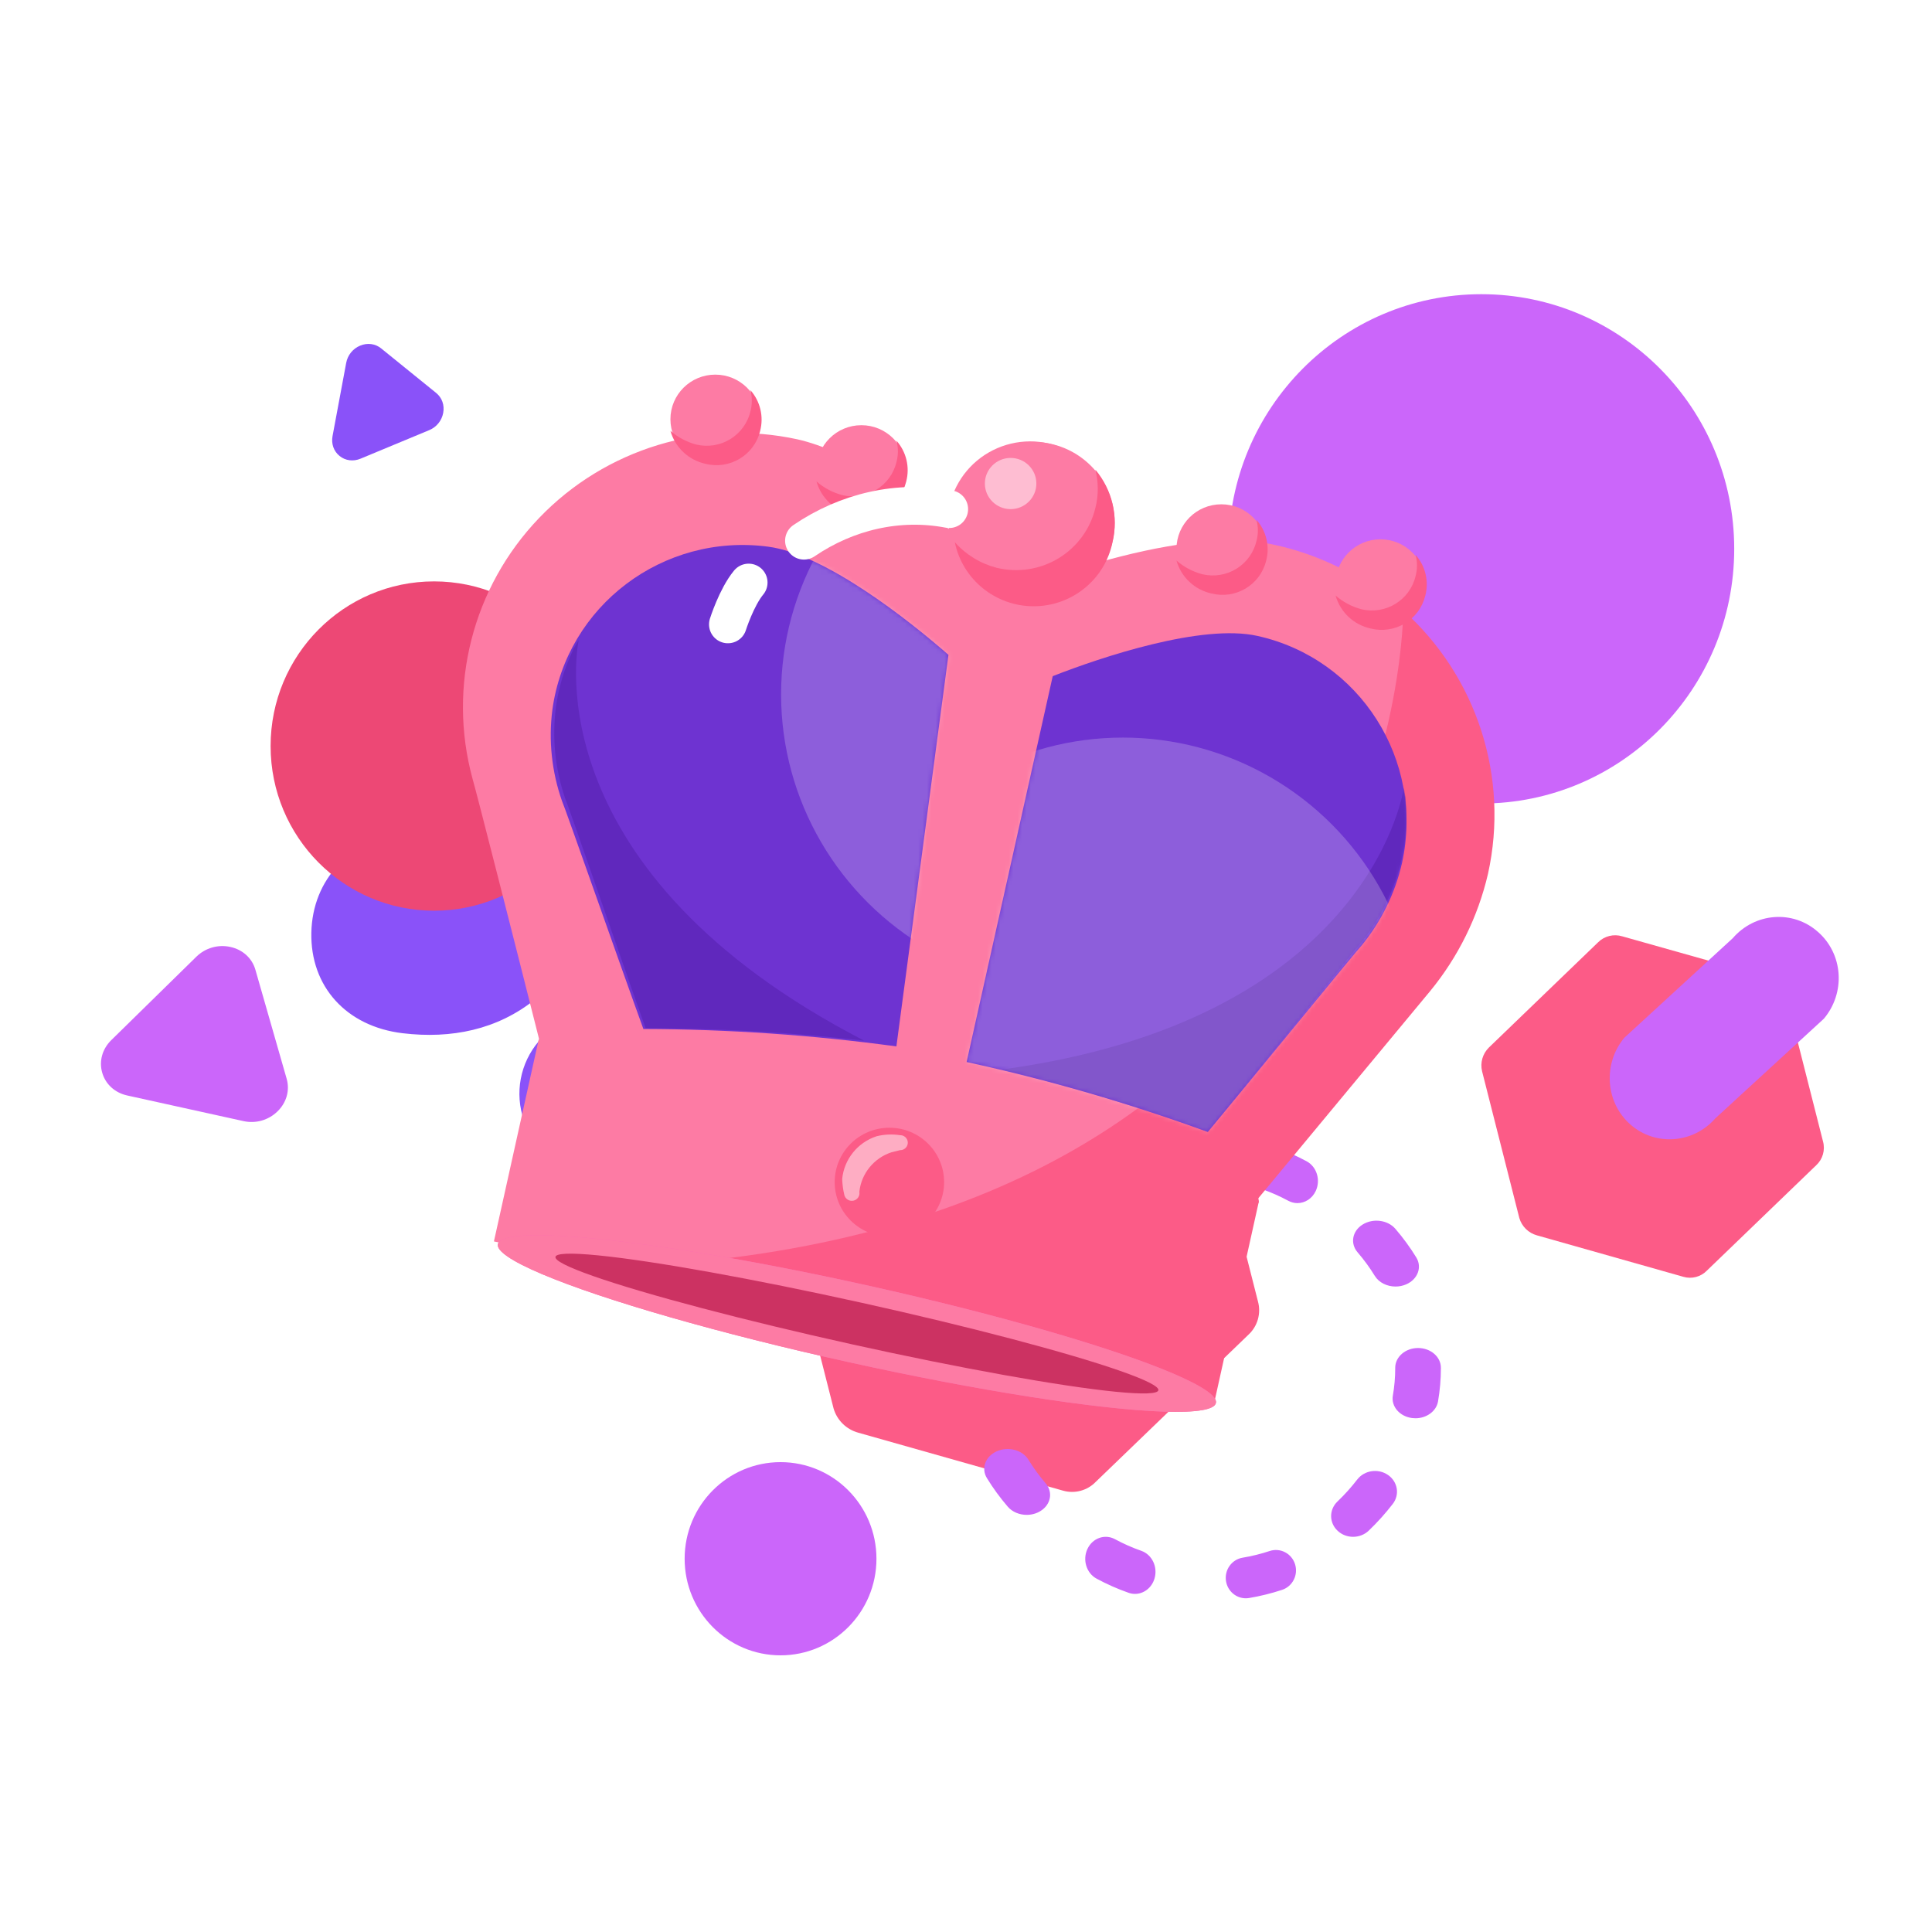 <svg xmlns="http://www.w3.org/2000/svg" xmlns:xlink="http://www.w3.org/1999/xlink" width="440" height="440" viewBox="0 0 440 440">
    <defs>
        <path id="prefix__b" d="M90.885 71.066c-1.09 1.09-26.155 31.838-35.092 42.523-17.931-6.532-36.28-11.85-54.922-15.92L20.486 9.79C31.603 5.429 54.487-2.205 67.13.631c23.313 5.185 38.036 28.305 32.91 51.678-1.569 6.876-4.701 13.295-9.154 18.757z"/>
        <path id="prefix__d" d="M3.356 58.991c.656 1.398 13.775 38.86 18.548 51.957 19.274.043 38.524 1.367 57.62 3.964l11.854-89.176C82.345 17.822 63.28 2.79 50.308 1.1 26.388-2.056 4.407 14.566 1.172 38.253c-.895 6.987-.147 14.085 2.183 20.738z"/>
        <filter id="prefix__a" width="146%" height="144.3%" x="-23%" y="-22.1%" filterUnits="objectBoundingBox">
            <feOffset dx="-28" dy="22" in="SourceAlpha" result="shadowOffsetOuter1"/>
            <feColorMatrix in="shadowOffsetOuter1" result="shadowMatrixOuter1" values="0 0 0 0 0 0 0 0 0 0 0 0 0 0 0 0 0 0 0.301 0"/>
            <feMerge>
                <feMergeNode in="shadowMatrixOuter1"/>
                <feMergeNode in="SourceGraphic"/>
            </feMerge>
        </filter>
    </defs>
    <g fill="none" fill-rule="evenodd">
        <path fill="#FFF" fill-opacity=".01" d="M0 0H440V440H0z"/>
        <g>
            <g transform="translate(17 66.8) translate(44.376)">
                <path fill="#8A52F9" d="M88.747 136.923c-.937-1.807-1.528-3.028-2.184-4.212-3.427-6.199-.793-12.081 6.331-12.641 3.976-.313 8.596.222 12.056 2.032 20.201 10.567 36.846 25.321 48.207 45.187 3.972 6.946 6.725 14.985 8.225 22.877 3.501 18.426 2.218 36.879-3.02 54.971-.847 2.929-2.198 5.772-3.74 8.41-.615 1.054-2.367 1.446-3.604 2.14-.205-1.38-.714-2.793-.56-4.134.818-7.133 2.832-14.295 2.529-21.358-.836-19.636-18.158-34.566-32.401-39.659-5.54-1.98-10.985-1.062-15.97 2.105-3.258 2.071-6.363 4.377-9.645 6.41-9.548 5.913-22.926 4.963-31.1-2.12-11.506-9.962-8.236-27.319 6.086-32.46 9.172-3.29 17.876-2.502 26.19 2.564 3.95 2.407 8.12 3.644 12.787 2.134 5.088-1.646 6.002-4.326 2.156-7.879-2.316-2.144-5.138-4.131-8.096-5.128-14.746-4.965-29.01-6.275-42.446 4.593-8.634 6.983-19.187 9.076-30.202 7.758-12.872-1.539-21.063-10.671-20.815-22.898.248-12.161 8.86-21.313 21.51-22.636 7.996-.833 15.64.355 22.864 4.148 6.671 3.498 13.462 6.79 20.314 9.93 4.487 2.057 9.16 2.14 14.528-.134"/>
                <ellipse cx="37.48" cy="103.108" fill="#ED4875" rx="37.228" ry="37.5"/>
                <ellipse cx="276" cy="58.2" fill="#CB66FA" rx="57.58" ry="58"/>
                <ellipse cx="116.388" cy="288.191" fill="#CB66FA" rx="21.841" ry="22"/>
                <path fill="#FC5B87" d="M341.307 155.805l-33.23-9.364c-1.943-.594-4.057-.071-5.493 1.358l-24.872 23.967c-1.437 1.414-2.025 3.473-1.55 5.427l8.482 33.412c.56 1.918 2.08 3.41 4.016 3.941l33.355 9.442c1.917.555 3.985.001 5.363-1.436l24.872-23.966c1.495-1.38 2.094-3.472 1.555-5.428l-8.488-33.412c-.528-1.934-2.059-3.438-4.01-3.941zM207.65 177.394l-46.438-13.085c-2.714-.83-5.668-.1-7.675 1.898l-34.757 33.491c-2.008 1.977-2.83 4.854-2.167 7.584l11.854 46.692c.783 2.68 2.907 4.764 5.612 5.508l46.611 13.194c2.68.775 5.57.001 7.495-2.007l34.757-33.492c2.09-1.928 2.927-4.85 2.173-7.584l-11.86-46.692c-.74-2.702-2.878-4.804-5.605-5.507z"/>
                <path fill="#8A52F9" d="M37.963 22.696c1.33 1.077 1.927 2.774 1.598 4.54-.33 1.766-1.517 3.232-3.176 3.922L20.73 37.663c-1.659.69-3.443.458-4.773-.619-1.33-1.076-1.926-2.773-1.597-4.54l3.108-16.665c.33-1.766 1.517-3.233 3.176-3.922 1.66-.69 3.443-.458 4.773.619l12.546 10.16z"/>
                <path fill="#CB66FA" d="M195.351 204.2c-1.926 0-3.717-1.247-4.345-3.208-.786-2.441.525-5.066 2.928-5.863 2.449-.812 4.98-1.44 7.525-1.867 2.493-.415 4.846 1.295 5.257 3.83.411 2.533-1.276 4.926-3.768 5.345-2.089.35-4.166.866-6.177 1.532-.472.157-.952.231-1.42.231m38.756 3c-.701 0-1.414-.172-2.085-.534-1.933-1.043-3.955-1.934-6.01-2.648-2.452-.854-3.799-3.688-3.007-6.331.792-2.644 3.421-4.095 5.871-3.243 2.506.872 4.969 1.958 7.323 3.228 2.306 1.244 3.238 4.265 2.083 6.75-.817 1.76-2.464 2.778-4.175 2.778m-61.328 14c-1.02 0-2.047-.294-2.936-.902-2.236-1.53-2.734-4.483-1.112-6.593 1.655-2.15 3.497-4.201 5.476-6.097 1.939-1.857 5.108-1.88 7.078-.05 1.968 1.828 1.994 4.818.055 6.675-1.63 1.562-3.147 3.25-4.506 5.018-.977 1.273-2.507 1.949-4.055 1.949m83.67 5c-1.923 0-3.782-.887-4.732-2.44-1.14-1.859-2.455-3.66-3.913-5.354-1.736-2.02-1.217-4.857 1.162-6.333 2.377-1.477 5.712-1.034 7.449.986 1.77 2.06 3.371 4.252 4.757 6.514 1.362 2.22.35 4.956-2.263 6.115-.788.347-1.629.512-2.46.512m-98.671 18.477h5.204l-5.204-.008c0-2.578.217-5.126.646-7.615.425-2.47 3.073-4.17 5.918-3.804 2.846.37 4.805 2.671 4.377 5.142-.351 2.045-.53 4.14-.53 6.228v.057c0 2.498-2.33 4.523-5.207 4.523-2.874 0-5.204-2.025-5.204-4.523zm103.21 11.523c-.259 0-.519-.016-.781-.05-2.84-.368-4.797-2.659-4.37-5.113.358-2.053.54-4.153.54-6.244l-.002-.097c0-2.482 2.33-4.496 5.201-4.496 2.873 0 5.202 2.014 5.202 4.496v.097c0 2.537-.221 5.087-.653 7.58-.389 2.228-2.607 3.827-5.137 3.827m-88.542 22c-1.644 0-3.269-.647-4.311-1.863-1.77-2.062-3.371-4.254-4.755-6.517-1.36-2.22-.34-4.955 2.274-6.109 2.614-1.153 5.835-.289 7.194 1.931 1.134 1.86 2.45 3.662 3.904 5.356 1.738 2.023 1.214 4.856-1.167 6.33-.948.588-2.046.872-3.139.872m74.335 5c-1.271 0-2.539-.454-3.514-1.363-1.968-1.832-1.988-4.823-.047-6.679 1.63-1.557 3.146-3.244 4.51-5.014 1.625-2.107 4.753-2.575 6.987-1.04 2.235 1.534 2.728 4.489 1.104 6.598-1.66 2.15-3.502 4.199-5.48 6.092-.978.936-2.27 1.406-3.56 1.406m-49.671 13c-.477 0-.963-.08-1.44-.246-2.5-.873-4.964-1.96-7.316-3.233-2.305-1.245-3.235-4.267-2.08-6.747 1.157-2.484 3.962-3.483 6.263-2.24 1.936 1.046 3.958 1.939 6.01 2.656 2.452.855 3.797 3.69 3.002 6.33-.64 2.128-2.47 3.48-4.44 3.48m25.237 1c-2.2 0-4.14-1.62-4.507-3.9-.41-2.535 1.281-4.927 3.773-5.344 2.09-.348 4.168-.863 6.177-1.526 2.4-.795 4.981.54 5.764 2.983.78 2.444-.533 5.068-2.936 5.863-2.447.81-4.98 1.437-7.524 1.862-.252.04-.502.062-.747.062"/>
            </g>
            <path fill="#CB66FA" d="M397.037 145.442c2.75 2.4 4.437 5.83 4.688 9.537.251 3.706-.954 7.383-3.35 10.221l-24.712 22.693c-5.077 5.779-13.7 6.398-19.37 1.391-5.668-5.007-6.286-13.788-1.387-19.724l24.71-22.683c5.053-5.86 13.746-6.502 19.42-1.435zM48.285 178.883c.755 2.632-.02 5.405-2.073 7.417-2.053 2.013-4.954 2.845-7.76 2.226l-26.489-5.84c-2.807-.62-4.934-2.56-5.688-5.192-.755-2.631.02-5.404 2.073-7.417l19.368-18.99c2.053-2.012 4.955-2.844 7.761-2.225 2.807.62 4.934 2.56 5.688 5.191l7.12 24.83z" transform="translate(17 66.8)"/>
        </g>
        <g>
            <g filter="url(#prefix__a)" transform="translate(133.376 63)">
                <g fill-rule="nonzero">
                    <path fill="#FD7BA4" d="M232.61 113.433c3.625-16.094.671-32.96-8.211-46.888-8.883-13.929-22.967-23.777-39.153-27.38l-.277-.06c-11.483-2.672-26.874.243-39.822 3.886 2.935-5.1 4.4-11.416-2.687-21.375-1.052-1.456-2.38-2.693-3.909-3.644-5.143-2.911-11.364-3.247-16.794-.906-5.43 2.34-9.435 7.085-10.813 12.808-.323 1.844-.405 3.722-.245 5.587-10.016-8.748-22.718-17.732-34.448-20.404C54.83 10.4 32.516 17.196 17.39 32.98 2.263 48.765-3.485 71.253 2.226 92.303c.491 1.458 10.019 38.865 15.15 59.268 0 .244-.245.486-.245.972l-10.02 45.18 163.202 35.95 10.014-45.18c.245-.485 0-.729 0-1.214l39.09-47.123c6.4-7.784 10.914-16.928 13.193-26.723z"/>
                    <path fill="#FC5B87" d="M233.501 114.023c4.879-21.994-2.49-44.9-19.3-59.997 0 0 .488 128.01-153.182 147.442-8.799.73 26.384 17.247 20.521 18.219l89.661 14.574 10.017-45.18c.244-.486 0-.729 0-1.214l39.089-47.123c6.4-7.784 10.913-16.926 13.194-26.72z"/>
                    <ellipse cx="129.915" cy="34.107" fill="#FD7BA4" rx="18.567" ry="18.46"/>
                    <path fill="#FC5B87" d="M144.084 21.962c.736 2.87.736 5.878 0 8.749-1.154 4.759-4.163 8.867-8.364 11.42-4.2 2.555-9.25 3.344-14.037 2.196l-.075-.016c-3.691-.953-7.01-2.983-9.528-5.83 1.735 8.49 9.243 14.591 17.957 14.591 8.713 0 16.222-6.101 17.957-14.591 1.389-5.811-.06-11.933-3.91-16.519z"/>
                    <ellipse cx="124.785" cy="25.12" fill="#FFF" opacity=".5" rx="5.863" ry="5.83"/>
                    <ellipse cx="57.526" cy="10.476" fill="#FD7BA4" rx="10.217" ry="10.158"/>
                    <path fill="#FC5B87" d="M65.522 3.85c.433 1.59.433 3.266 0 4.857-1.302 5.459-6.808 8.835-12.298 7.542l-.14-.034c-2.134-.585-4.109-1.642-5.775-3.093 1.061 3.782 4.138 6.671 7.996 7.509C60.776 22 66.33 18.704 67.71 13.264l.034-.14c.854-3.267.022-6.742-2.223-9.275z"/>
                    <ellipse cx="90.794" cy="21.993" fill="#FD7BA4" rx="10.217" ry="10.158"/>
                    <path fill="#FC5B87" d="M98.79 15.368c.434 1.59.434 3.267 0 4.858-1.302 5.46-6.809 8.838-12.3 7.544l-.14-.036c-2.135-.584-4.11-1.64-5.775-3.09 1.061 3.782 4.138 6.67 7.996 7.508 2.628.66 5.412.253 7.738-1.13 2.327-1.381 4.006-3.626 4.668-6.24l.034-.137c.855-3.268.022-6.743-2.221-9.277z"/>
                    <ellipse cx="172.775" cy="40.008" fill="#FD7BA4" rx="10.217" ry="10.158"/>
                    <path fill="#FC5B87" d="M180.77 33.384c.435 1.59.435 3.267 0 4.858-.625 2.621-2.271 4.889-4.577 6.303-2.306 1.414-5.083 1.86-7.72 1.239l-.14-.034c-2.136-.584-4.11-1.641-5.774-3.093 1.06 3.783 4.138 6.672 7.997 7.509 5.47 1.37 11.021-1.929 12.4-7.367l.037-.141c.855-3.267.022-6.742-2.223-9.274z"/>
                    <ellipse cx="209.014" cy="47.982" fill="#FD7BA4" rx="10.217" ry="10.158"/>
                    <path fill="#FC5B87" d="M217.008 41.359c.435 1.59.435 3.267 0 4.858-1.301 5.458-6.806 8.834-12.296 7.542l-.141-.035c-2.134-.585-4.108-1.642-5.773-3.092 1.06 3.782 4.137 6.672 7.996 7.509 2.627.657 5.41.25 7.736-1.131 2.326-1.382 4.004-3.627 4.665-6.239l.037-.138c.855-3.267.022-6.743-2.224-9.274z"/>
                    <ellipse cx="97.178" cy="184.222" fill="#FC5B87" rx="12.46" ry="12.388"/>
                    <path fill="#FFF" d="M90.336 186.408c.459-4.165 3.324-7.679 7.327-8.987l1.955-.485c.62.014 1.199-.307 1.513-.839.314-.532.314-1.191 0-1.723s-.893-.853-1.513-.839c-1.79-.28-3.619-.197-5.375.244-4.308 1.418-7.371 5.226-7.818 9.715.042 1.228.205 2.448.488 3.644.218.922 1.138 1.502 2.07 1.303.932-.198 1.532-1.102 1.35-2.032h.003z" opacity=".5"/>
                    <ellipse cx="89.776" cy="216.427" fill="#FC69B2" rx="8.987" ry="83.743" transform="rotate(-77.521 89.776 216.427)"/>
                    <ellipse cx="89.781" cy="216.432" fill="#7A5AFF" rx="4.858" ry="70.315" transform="rotate(-77.521 89.781 216.432)"/>
                    <ellipse cx="89.776" cy="216.427" fill="#FD7BA4" rx="8.987" ry="83.743" transform="rotate(-77.521 89.776 216.427)"/>
                    <ellipse cx="89.781" cy="216.432" fill="#CC3262" rx="4.858" ry="70.315" transform="rotate(-77.521 89.781 216.432)"/>
                    <ellipse cx="54.912" cy="174.749" fill="#FD7BA4" rx="8.795" ry="8.745"/>
                </g>
                <g transform="translate(113.89 59.2)">
                    <path fill="#6E33D1" fill-rule="nonzero" d="M90.885 71.066c-1.09 1.09-26.155 31.838-35.092 42.523-17.931-6.532-36.28-11.85-54.922-15.92L20.486 9.79C31.603 5.429 54.487-2.205 67.13.631c23.313 5.185 38.036 28.305 32.91 51.678-1.569 6.876-4.701 13.295-9.154 18.757z"/>
                    <mask id="prefix__c" fill="#fff">
                        <use xlink:href="#prefix__b"/>
                    </mask>
                    <g fill-rule="nonzero" mask="url(#prefix__c)">
                        <g transform="translate(-30.757 23.777)">
                            <path fill="#6028BD" d="M39.55 75.614c15.933 3.83 31.635 8.574 47.026 14.21C95.503 78.941 120.54 47.63 121.63 46.52c4.46-5.585 7.587-12.117 9.144-19.098.932-4.3 1.226-8.715.871-13.101v-.666c-.218-.667-.218-1.333-.44-2.221-.43 2.89-9.575 53.076-91.655 64.179z"/>
                            <ellipse cx="67.225" cy="67.367" fill="#FFF" opacity=".212" rx="67.225" ry="67.367"/>
                        </g>
                    </g>
                </g>
                <g transform="translate(19.249 38.4)">
                    <path fill="#6E33D1" fill-rule="nonzero" d="M3.356 58.991c.656 1.398 13.775 38.86 18.548 51.957 19.274.043 38.524 1.367 57.62 3.964l11.854-89.176C82.345 17.822 63.28 2.79 50.308 1.1 26.388-2.056 4.407 14.566 1.172 38.253c-.895 6.987-.147 14.085 2.183 20.738z"/>
                    <mask id="prefix__e" fill="#fff">
                        <use xlink:href="#prefix__d"/>
                    </mask>
                    <g fill="#FFF" fill-rule="nonzero" mask="url(#prefix__e)" opacity=".212">
                        <ellipse cx="67.909" cy="67.273" rx="67.909" ry="67.273" transform="translate(53.262 -32.537)"/>
                    </g>
                </g>
                <path fill="#6028BD" fill-rule="nonzero" d="M91.433 152c-16.524-1.877-33.143-2.823-49.777-2.832-4.719-13.202-17.68-50.962-18.33-52.371-2.306-6.734-3.012-13.894-2.065-20.936.61-4.33 1.868-8.547 3.733-12.516l.232-.622c.44-.547.672-1.168 1.19-1.923-.594 2.843-9.358 52.772 65.017 91.2z"/>
            </g>
            <g stroke="#FFF" stroke-linecap="round" stroke-linejoin="round" stroke-width="8.6">
                <path d="M17.325 7.941C27.068 1.303 38.862-1.462 50.4.751M4.725 17.47C1.945 20.835 0 27 0 27" transform="translate(133.376 63) translate(32.4 52.2)"/>
            </g>
        </g>
    </g>
</svg>
